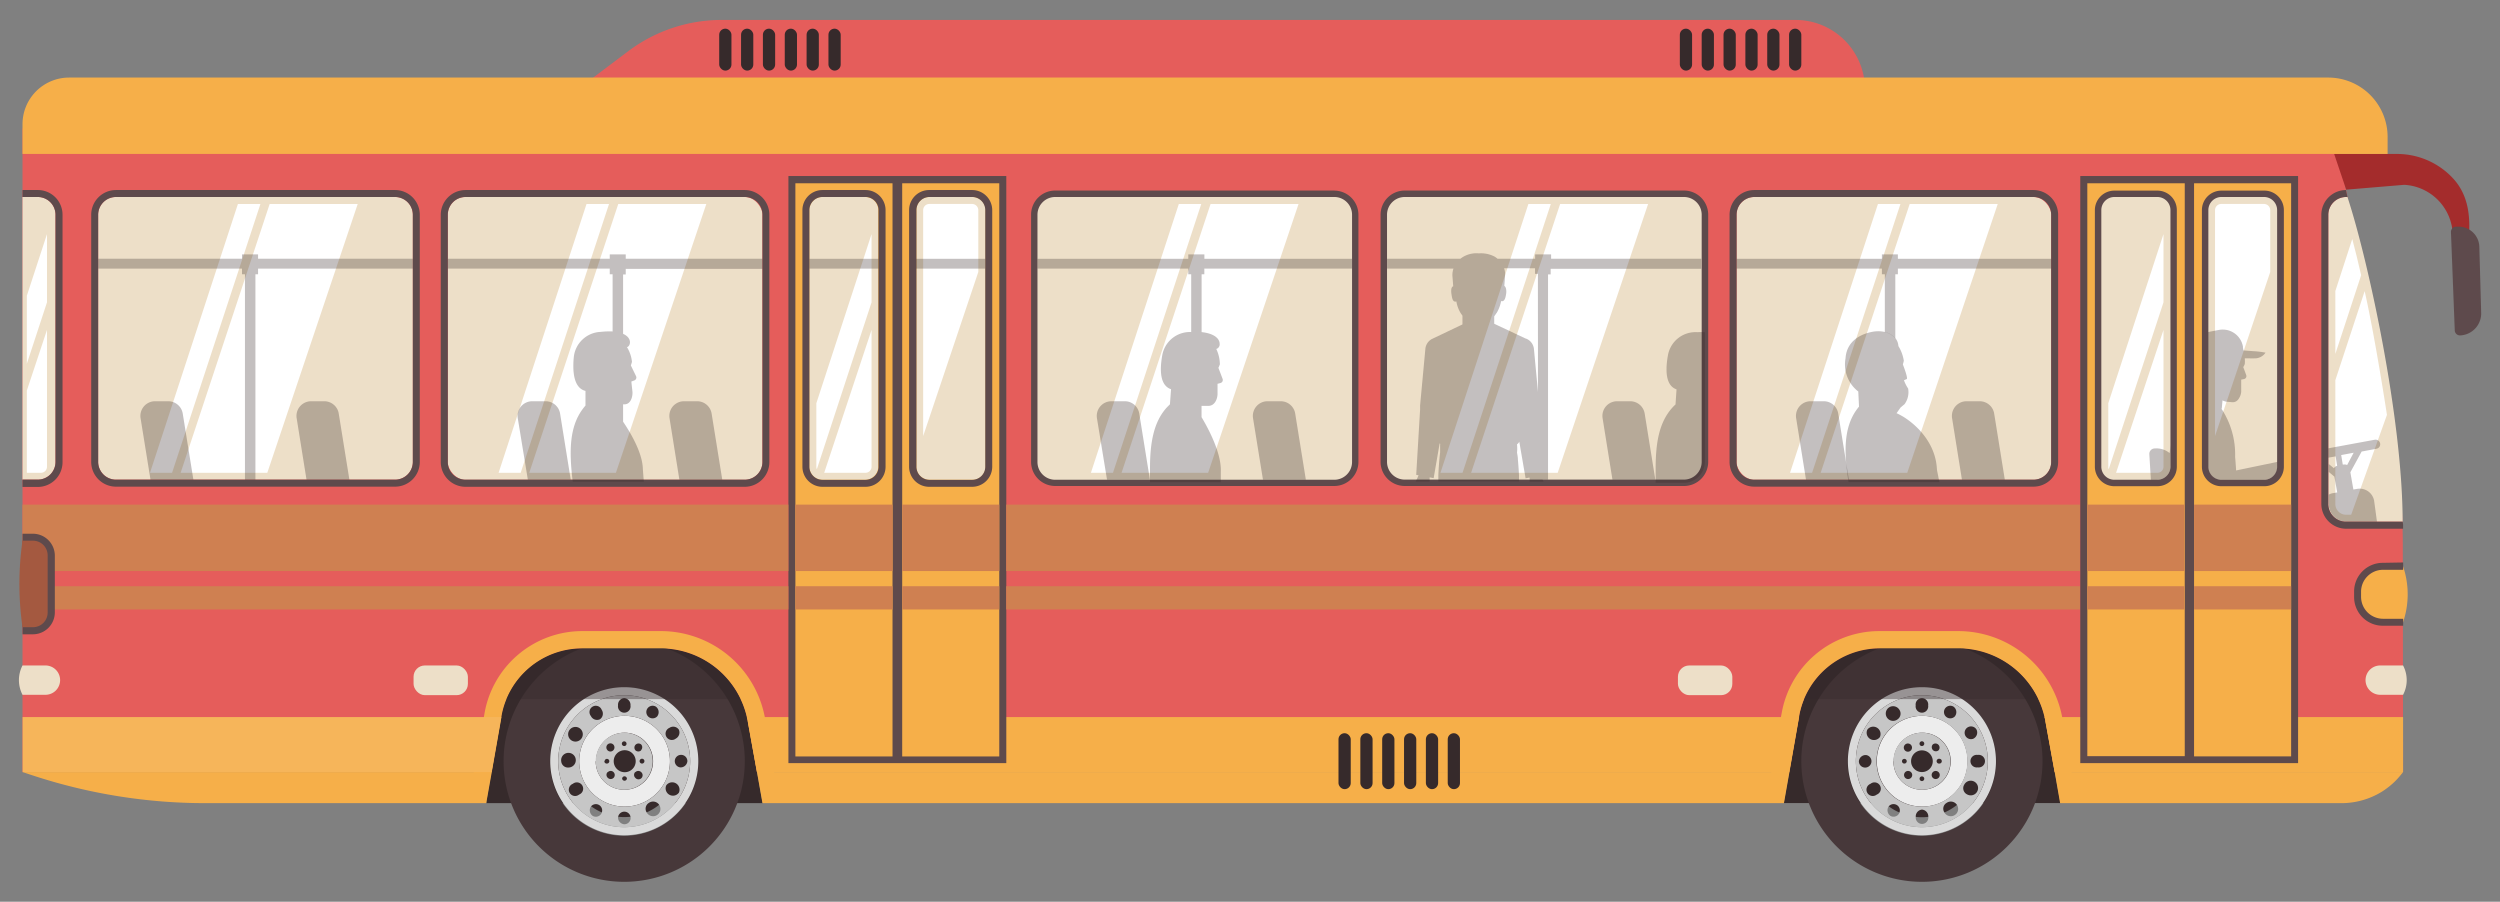 <svg xmlns="http://www.w3.org/2000/svg" viewBox="0 0 341 123"><rect x="0" y="0" width="341" height="123" fill="#808080" stroke="none"/><defs><style>.cls-1{fill:#e55d5b;}.cls-15,.cls-16,.cls-2{fill:#362a2b;}.cls-3{fill:#47383a;}.cls-4{fill:#dadada;}.cls-5{fill:#ededed;}.cls-6{fill:#c6c6c6;}.cls-7{fill:#f6af49;}.cls-8{fill:#a42c2c;}.cls-9{fill:#5e4a4c;}.cls-10{fill:#eddfc8;}.cls-11{fill:#f6b55a;}.cls-12{fill:#cf8051;}.cls-13{fill:#a45940;}.cls-14{fill:#fff;}.cls-15{opacity:0.4;}.cls-16{opacity:0.3;}</style></defs><title>footer-bus</title><g id="Layer_1" data-name="Layer 1"><path class="cls-1" d="M244.91,2.72H98.41A21.2,21.2,0,0,0,85.67,7L75.05,15H254.38V12.19A9.47,9.47,0,0,0,244.91,2.72Z"/><path class="cls-1" d="M327.78,105.31H3.07V17.5H318.35l7.71,39.43a91,91,0,0,1,1.68,17.19Z"/><path class="cls-2" d="M79.4,88.44H90.12a12.1,12.1,0,0,1,11.91,10l2,11.11H66.35v-.33l2-11.54A11.18,11.18,0,0,1,79.4,88.44Z"/><path class="cls-2" d="M256.41,88.43h10.71a12.11,12.11,0,0,1,11.92,10l2,11.11H243.3l2.09-11.87A11.2,11.2,0,0,1,256.41,88.43Z"/><path class="cls-2" d="M254.51,103.83a7.64,7.64,0,1,0,7.64-7.64A7.64,7.64,0,0,0,254.51,103.83Z"/><path class="cls-3" d="M245.7,103.84a16.45,16.45,0,1,0,16.43-16.46A16.44,16.44,0,0,0,245.7,103.84Zm6.32,0A10.13,10.13,0,1,1,262.16,114,10.13,10.13,0,0,1,252,103.83Z"/><path class="cls-4" d="M252.05,103.83a10.1,10.1,0,1,0,10.09-10.1A10.1,10.1,0,0,0,252.05,103.83Zm1.09,0a9,9,0,1,1,9,9A9,9,0,0,1,253.14,103.83Z"/><path class="cls-5" d="M256,103.83a6.19,6.19,0,1,0,6.18-6.19A6.19,6.19,0,0,0,256,103.83Zm2.3,0a3.89,3.89,0,1,1,3.89,3.89A3.89,3.89,0,0,1,258.26,103.83Z"/><path class="cls-6" d="M258.26,103.83a3.89,3.89,0,1,0,3.88-3.89A3.89,3.89,0,0,0,258.26,103.83Zm2.4-1.49a.56.56,0,1,1-.79-.79.56.56,0,0,1,.79.79Zm1.81-.9a.32.32,0,0,1-.32.32.32.32,0,0,1-.33-.32.33.33,0,0,1,.33-.33A.32.32,0,0,1,262.47,101.44Zm1.95.9a.56.56,0,0,1-.79-.79.56.56,0,0,1,.79.79Zm.12,1.81a.33.33,0,1,1,0-.65.32.32,0,0,1,.32.32A.32.32,0,0,1,264.54,104.15Zm-.9,1.17a.55.55,0,1,1,.78.78.55.55,0,1,1-.78-.78Zm-1.81.9a.32.32,0,1,1,.64,0,.32.32,0,1,1-.64,0Zm-1.16-2.39a1.48,1.48,0,1,1,1.48,1.48A1.48,1.48,0,0,1,260.67,103.83Zm-.8,1.49a.56.56,0,0,1,.79,0,.54.54,0,0,1,0,.78.56.56,0,0,1-.79,0A.56.56,0,0,1,259.87,105.32Zm-.44-1.49a.32.32,0,0,1,.33-.32.32.32,0,1,1,0,.64A.32.32,0,0,1,259.43,103.83Z"/><path class="cls-6" d="M253.14,103.83a9,9,0,1,0,9-9A9,9,0,0,0,253.14,103.83Zm3.28-3.3a1,1,0,0,1-1.72-1,1,1,0,0,1,1.72,1Zm5.72-2.89a6.19,6.19,0,1,1-6.18,6.19A6.19,6.19,0,0,1,262.14,97.64Zm-3.3.47a1,1,0,1,1,.24-1.29A.94.94,0,0,1,258.84,98.11ZM263,96.22a.86.86,0,1,1-1.7,0,.86.86,0,1,1,1.7,0Zm3.69,1.44a.86.86,0,1,1-.24-1.28A.92.92,0,0,1,266.68,97.66Zm2.48,3.1a.87.87,0,1,1,.43-1.24A.93.93,0,0,1,269.16,100.76Zm.59,3.91a.86.86,0,1,1,0-1.7.86.86,0,1,1,0,1.7Zm-1.88,2.45a1,1,0,1,1,.44,1.24A.94.94,0,0,1,267.87,107.12Zm-2.41,2.43a1,1,0,1,1-.24,1.29A.92.92,0,0,1,265.46,109.55Zm-4.16,1.88a.93.93,0,0,1,.85-1,.94.94,0,0,1,.86,1,.86.86,0,1,1-1.71,0ZM257.61,110a.86.86,0,1,1,.25,1.29A.94.94,0,0,1,257.61,110Zm-2.47-3.09a.86.86,0,1,1,.85,1.47.86.86,0,1,1-.85-1.47Zm-1.59-3.07a.93.93,0,0,1,1-.85.86.86,0,1,1-1,.85Z"/><path class="cls-2" d="M77.51,103.83a7.63,7.63,0,1,0,7.63-7.64A7.64,7.64,0,0,0,77.51,103.83Z"/><path class="cls-3" d="M68.69,103.84A16.45,16.45,0,1,0,85.13,87.38,16.45,16.45,0,0,0,68.69,103.84Zm6.32,0A10.13,10.13,0,1,1,85.15,114,10.13,10.13,0,0,1,75,103.83Z"/><path class="cls-4" d="M75.05,103.83a10.1,10.1,0,1,0,10.08-10.1A10.09,10.09,0,0,0,75.05,103.83Zm1.09,0a9,9,0,1,1,9,9A9,9,0,0,1,76.14,103.83Z"/><path class="cls-5" d="M79,103.83a6.19,6.19,0,1,0,6.19-6.19A6.2,6.2,0,0,0,79,103.83Zm2.3,0a3.89,3.89,0,1,1,3.9,3.89A3.89,3.89,0,0,1,81.25,103.83Z"/><path class="cls-6" d="M81.25,103.83a3.89,3.89,0,1,0,3.89-3.89A3.9,3.9,0,0,0,81.25,103.83Zm2.4-1.49a.54.54,0,0,1-.78,0,.56.56,0,0,1,0-.79.56.56,0,0,1,.78,0A.56.56,0,0,1,83.65,102.34Zm1.81-.9a.31.31,0,0,1-.32.32.32.32,0,0,1-.32-.32.32.32,0,1,1,.64,0Zm2,.9a.57.57,0,0,1-.79,0,.56.56,0,0,1,.79-.79A.57.57,0,0,1,87.42,102.34Zm.11,1.81a.33.33,0,1,1,.33-.33A.33.33,0,0,1,87.53,104.15Zm-.9,1.17a.56.56,0,0,1,.79,0,.56.56,0,1,1-.79.79A.56.56,0,0,1,86.63,105.32Zm-1.81.9a.32.32,0,0,1,.32-.33.33.33,0,0,1,.33.33.33.33,0,0,1-.65,0Zm-1.15-2.39a1.48,1.48,0,0,1,3,0,1.48,1.48,0,1,1-3,0Zm-.8,1.49a.54.54,0,0,1,.78,0,.55.55,0,1,1-.78.78A.54.54,0,0,1,82.87,105.32Zm-.44-1.49a.32.32,0,0,1,.32-.32.32.32,0,1,1,0,.64A.32.32,0,0,1,82.43,103.83Z"/><path class="cls-6" d="M76.14,103.83a9,9,0,1,0,9-9A9,9,0,0,0,76.14,103.83Zm3.28-3.3A1,1,0,1,1,79,99.29,1,1,0,0,1,79.42,100.53Zm5.72-2.89A6.19,6.19,0,1,1,79,103.83,6.19,6.19,0,0,1,85.14,97.64Zm-3.31.47a.93.93,0,0,1-1.23-.44.86.86,0,1,1,1.47-.85A.93.93,0,0,1,81.83,98.11ZM86,96.22a.86.86,0,1,1-1.7,0,.91.91,0,0,1,.84-1A.93.93,0,0,1,86,96.22Zm3.69,1.44a.86.86,0,1,1-.24-1.28A.93.93,0,0,1,89.68,97.66Zm2.47,3.1a.86.86,0,1,1-.85-1.48.92.92,0,0,1,1.28.24A.94.94,0,0,1,92.15,100.76Zm.6,3.91a.86.86,0,1,1,1-.85A.93.93,0,0,1,92.75,104.67Zm-1.88,2.45a1,1,0,0,1,1.72,1,1,1,0,0,1-1.72-1Zm-2.42,2.43a1,1,0,1,1-.24,1.29A.94.94,0,0,1,88.45,109.55Zm-4.15,1.88a.86.86,0,1,1,.85,1A.93.93,0,0,1,84.3,111.43ZM80.61,110a.86.86,0,1,1,.24,1.29A.93.93,0,0,1,80.61,110Zm-2.47-3.09a.86.86,0,1,1,.85,1.47.86.86,0,1,1-.85-1.47Zm-1.59-3.07a1,1,0,1,1,1,.85A.92.92,0,0,1,76.55,103.83Z"/><path class="cls-7" d="M327.78,105.31l-.24.3c-.17.22-.35.42-.53.62s-.38.4-.59.59-.49.43-.76.63a8.7,8.7,0,0,1-.86.59,10.51,10.51,0,0,1-5.42,1.51H281l-.74-4.24L279,98.44c0-.21-.08-.42-.13-.63a12.1,12.1,0,0,0-11.79-9.37H256.4a11.19,11.19,0,0,0-11,9.25l0,.12-1.32,7.5-.75,4.24H104l-.75-4.24L102,98.44c0-.21-.08-.42-.13-.63a12.09,12.09,0,0,0-11.78-9.37H79.4a11.19,11.19,0,0,0-11,9.25l0,.12-1.32,7.5-.7,3.91-.06.33H28.06a75.24,75.24,0,0,1-23.59-3.78l-1.4-.46H64.64L66,97.81l.09-.53A13.55,13.55,0,0,1,79.4,86.08H90.12a14.45,14.45,0,0,1,14.2,11.73c0,.07,0,.14,0,.22l1.28,7.28h136l1.32-7.5.1-.53a13.53,13.53,0,0,1,13.33-11.2h10.72a14.45,14.45,0,0,1,14.21,11.73l0,.22,1.29,7.28Z"/><path class="cls-8" d="M318.38,21h8.55a10.4,10.4,0,0,1,7.57,3.23c2,2.09,2.42,4.76,2.29,7.45l-.44,13H335l-.49-13.3a7,7,0,0,0-6.58-6.17l-7.91.66Z"/><path class="cls-9" d="M338.43,42.6a3,3,0,0,1-2.85,3.15h0a.71.71,0,0,1-.75-.67l-.52-13.42a.71.71,0,0,1,.67-.74h.2a2.83,2.83,0,0,1,3,2.69Z"/><path class="cls-7" d="M325.67,21V18.68a8.1,8.1,0,0,0-8.09-8.1H9.42a6.36,6.36,0,0,0-6.35,6.36V21Z"/><rect class="cls-10" x="141.07" y="26.43" width="43.78" height="39.45" rx="2.86"/><path class="cls-9" d="M182,26.87a2.42,2.42,0,0,1,2.42,2.42V63A2.43,2.43,0,0,1,182,65.44H143.93A2.42,2.42,0,0,1,141.51,63V29.29a2.42,2.42,0,0,1,2.42-2.42Zm0-.88H143.93a3.29,3.29,0,0,0-3.29,3.3V63a3.29,3.29,0,0,0,3.29,3.29H182A3.3,3.3,0,0,0,185.29,63V29.29A3.3,3.3,0,0,0,182,26Z"/><path class="cls-10" d="M232.54,29.29V63a2.86,2.86,0,0,1-2.86,2.85H191.61A2.86,2.86,0,0,1,188.75,63V29.29a2.86,2.86,0,0,1,2.86-2.86h38.07A2.86,2.86,0,0,1,232.54,29.29Z"/><path class="cls-9" d="M229.68,26.87a2.42,2.42,0,0,1,2.43,2.42V63a2.43,2.43,0,0,1-2.43,2.42H191.61A2.42,2.42,0,0,1,189.19,63V29.29a2.42,2.42,0,0,1,2.42-2.42Zm0-.88H191.61a3.3,3.3,0,0,0-3.3,3.3V63a3.3,3.3,0,0,0,3.3,3.29h38.07A3.3,3.3,0,0,0,233,63V29.29a3.3,3.3,0,0,0-3.3-3.3Z"/><rect class="cls-10" x="236.87" y="26.87" width="42.91" height="38.57" rx="2.42"/><path class="cls-9" d="M277.36,26.87a2.42,2.42,0,0,1,2.42,2.43V63a2.42,2.42,0,0,1-2.42,2.43H239.29A2.42,2.42,0,0,1,236.87,63V29.3a2.42,2.42,0,0,1,2.42-2.43Zm0-.95H239.29a3.39,3.39,0,0,0-3.38,3.38V63a3.38,3.38,0,0,0,3.38,3.38h38.07A3.37,3.37,0,0,0,280.73,63V29.3a3.38,3.38,0,0,0-3.37-3.38Z"/><path class="cls-10" d="M327.72,71.16H320a2.42,2.42,0,0,1-2.42-2.42V29.29A2.43,2.43,0,0,1,320,26.87h.19C323,35.36,327.72,57.12,327.72,71.16Z"/><path class="cls-9" d="M327.72,71.16H320a2.42,2.42,0,0,1-2.42-2.42V29.29A2.43,2.43,0,0,1,320,26.87h.19l-.2-.95a3.38,3.38,0,0,0-3.36,3.37V68.74A3.39,3.39,0,0,0,320,72.12h7.78v-.59Z"/><path class="cls-10" d="M56.31,29.29V63a2.42,2.42,0,0,1-2.42,2.42H15.82A2.43,2.43,0,0,1,13.39,63V29.29a2.42,2.42,0,0,1,2.43-2.42H53.89A2.42,2.42,0,0,1,56.31,29.29Z"/><path class="cls-9" d="M53.89,26.87a2.43,2.43,0,0,1,2.42,2.43V63a2.43,2.43,0,0,1-2.42,2.43H15.82A2.43,2.43,0,0,1,13.39,63V29.3a2.43,2.43,0,0,1,2.43-2.43Zm0-.95H15.82a3.38,3.38,0,0,0-3.38,3.38V63a3.38,3.38,0,0,0,3.38,3.38H53.89A3.37,3.37,0,0,0,57.26,63V29.3a3.38,3.38,0,0,0-3.37-3.38Z"/><path class="cls-10" d="M7.57,29.29V63a2.41,2.41,0,0,1-2.42,2.42H3.07V26.87H5.15A2.42,2.42,0,0,1,7.57,29.29Z"/><path class="cls-9" d="M5.15,25.92H3.07v.95H5.15a2.42,2.42,0,0,1,2.42,2.42V63a2.41,2.41,0,0,1-2.42,2.42H3.07v1H5.15A3.38,3.38,0,0,0,8.53,63V29.29A3.37,3.37,0,0,0,5.15,25.92Z"/><rect class="cls-10" x="61.08" y="26.87" width="42.91" height="38.57" rx="2.42"/><path class="cls-9" d="M101.57,26.87A2.42,2.42,0,0,1,104,29.3V63a2.42,2.42,0,0,1-2.42,2.43H63.5A2.42,2.42,0,0,1,61.08,63V29.3a2.42,2.42,0,0,1,2.42-2.43Zm0-.95H63.5a3.39,3.39,0,0,0-3.38,3.38V63A3.38,3.38,0,0,0,63.5,66.4h38.07A3.37,3.37,0,0,0,104.94,63V29.3a3.38,3.38,0,0,0-3.37-3.38Z"/><path class="cls-7" d="M327.78,77.25a11.88,11.88,0,0,1,0,7.62H325a3.42,3.42,0,0,1-3.42-3.42v-.79A3.41,3.41,0,0,1,325,77.25Z"/><path class="cls-9" d="M325,76.77a3.91,3.91,0,0,0-3.9,3.89v.79a3.91,3.91,0,0,0,3.9,3.9h2.79V84.4H325a3,3,0,0,1-2.95-3v-.79A3,3,0,0,1,325,77.72h2.79v-1Z"/><path class="cls-10" d="M327.78,90.77a4.29,4.29,0,0,1,0,4h-3.12a2,2,0,0,1-2-2v0a2,2,0,0,1,2-2Z"/><path class="cls-10" d="M3.07,90.77a4.34,4.34,0,0,0,0,4H6.2a2,2,0,0,0,2-2v0a2,2,0,0,0-2-2Z"/><polygon class="cls-11" points="68.37 97.81 67.05 105.31 3.08 105.31 3.08 97.81 68.37 97.81"/><path class="cls-7" d="M245.37,97.81l-1.32,7.5H103.24L102,98.44c0-.21-.08-.42-.13-.63Z"/><path class="cls-7" d="M327.78,97.81v7.5H280.25L279,98.44c0-.21-.08-.42-.13-.63Z"/><rect class="cls-9" x="283.75" y="24.01" width="29.71" height="80.08"/><path class="cls-7" d="M298,103.14H284.71V25H298ZM312.51,25H299.27v78.17h13.24Z"/><path class="cls-10" d="M303,65.88a2.21,2.21,0,0,1-2.22-2.22v-35A2.21,2.21,0,0,1,303,26.44h5.86A2.21,2.21,0,0,1,311,28.66v35a2.19,2.19,0,0,1-1.36,2,2.07,2.07,0,0,1-.86.18Zm-14.56,0a2.22,2.22,0,0,1-2.22-2.22v-35a2.22,2.22,0,0,1,2.22-2.22h5.86a2.21,2.21,0,0,1,2.22,2.22v35a2.21,2.21,0,0,1-2.22,2.22Z"/><path class="cls-9" d="M308.82,26.87a1.79,1.79,0,0,1,1.78,1.79v35a1.77,1.77,0,0,1-1.08,1.64,1.65,1.65,0,0,1-.7.14H303a1.78,1.78,0,0,1-1.78-1.78v-35A1.79,1.79,0,0,1,303,26.87Zm-14.56,0a1.79,1.79,0,0,1,1.79,1.79v35a1.79,1.79,0,0,1-1.79,1.78H288.4a1.78,1.78,0,0,1-1.78-1.78v-35a1.79,1.79,0,0,1,1.78-1.79ZM308.82,26H303a2.66,2.66,0,0,0-2.66,2.66v35A2.66,2.66,0,0,0,303,66.32h5.86a2.67,2.67,0,0,0,2.66-2.66v-35A2.66,2.66,0,0,0,308.82,26Zm-14.56,0H288.4a2.67,2.67,0,0,0-2.66,2.66v35a2.67,2.67,0,0,0,2.66,2.66h5.86a2.66,2.66,0,0,0,2.66-2.66v-35A2.66,2.66,0,0,0,294.26,26Z"/><rect class="cls-9" x="107.54" y="24.01" width="29.72" height="80.08"/><path class="cls-7" d="M108.49,25v78.18h13.25V25Zm14.57,0v78.18H136.3V25Z"/><path class="cls-10" d="M132.61,26.87h-5.86A1.78,1.78,0,0,0,125,28.66v35a1.78,1.78,0,0,0,1.79,1.78h5.86a1.78,1.78,0,0,0,1.78-1.78v-35A1.79,1.79,0,0,0,132.61,26.87Zm-14.57,0h-5.85a1.79,1.79,0,0,0-1.79,1.79v35a1.79,1.79,0,0,0,1.79,1.78H118a1.79,1.79,0,0,0,1.79-1.78v-35A1.79,1.79,0,0,0,118,26.87Z"/><path class="cls-9" d="M132.6,26.87a1.79,1.79,0,0,1,1.79,1.79v35a1.79,1.79,0,0,1-1.79,1.79h-5.85A1.79,1.79,0,0,1,125,63.66v-35a1.79,1.79,0,0,1,1.79-1.79Zm-14.55,0a1.79,1.79,0,0,1,1.78,1.79v35a1.79,1.79,0,0,1-1.78,1.79h-5.86a1.79,1.79,0,0,1-1.79-1.79v-35a1.79,1.79,0,0,1,1.79-1.79Zm14.55-.95h-5.85A2.74,2.74,0,0,0,124,28.66v35a2.74,2.74,0,0,0,2.74,2.74h5.85a2.75,2.75,0,0,0,2.75-2.74v-35a2.75,2.75,0,0,0-2.75-2.74Zm-14.55,0h-5.86a2.74,2.74,0,0,0-2.74,2.74v35a2.74,2.74,0,0,0,2.74,2.74h5.86a2.74,2.74,0,0,0,2.74-2.74v-35a2.74,2.74,0,0,0-2.74-2.74Z"/><rect class="cls-12" x="3.07" y="68.83" width="104.46" height="9.06"/><rect class="cls-12" x="137.25" y="68.83" width="146.46" height="9.06"/><rect class="cls-12" x="108.49" y="68.83" width="13.25" height="9.06"/><rect class="cls-12" x="123.06" y="68.83" width="13.24" height="9.06"/><rect class="cls-12" x="3.07" y="79.96" width="104.46" height="3.17"/><rect class="cls-12" x="137.25" y="79.96" width="146.46" height="3.17"/><rect class="cls-12" x="108.49" y="79.96" width="13.25" height="3.17"/><rect class="cls-12" x="123.06" y="79.96" width="13.24" height="3.17"/><rect class="cls-12" x="284.71" y="68.83" width="13.25" height="9.06"/><rect class="cls-12" x="299.27" y="68.83" width="13.24" height="9.06"/><rect class="cls-12" x="284.71" y="79.96" width="13.25" height="3.17"/><rect class="cls-12" x="299.27" y="79.96" width="13.24" height="3.17"/><rect class="cls-2" x="98.1" y="3.91" width="1.67" height="5.72" rx="0.83"/><rect class="cls-2" x="101.08" y="3.91" width="1.67" height="5.72" rx="0.83"/><rect class="cls-2" x="104.06" y="3.91" width="1.67" height="5.72" rx="0.83"/><rect class="cls-2" x="107.04" y="3.91" width="1.67" height="5.72" rx="0.83"/><rect class="cls-2" x="110.02" y="3.91" width="1.67" height="5.72" rx="0.83"/><rect class="cls-2" x="113" y="3.91" width="1.67" height="5.72" rx="0.83"/><rect class="cls-2" x="229.13" y="3.91" width="1.67" height="5.72" rx="0.83"/><rect class="cls-2" x="232.11" y="3.91" width="1.67" height="5.72" rx="0.83"/><rect class="cls-2" x="235.09" y="3.91" width="1.67" height="5.72" rx="0.83"/><rect class="cls-2" x="238.07" y="3.91" width="1.67" height="5.72" rx="0.83"/><rect class="cls-2" x="241.05" y="3.91" width="1.67" height="5.72" rx="0.83"/><rect class="cls-2" x="244.03" y="3.91" width="1.67" height="5.72" rx="0.83"/><rect class="cls-2" x="182.57" y="100.01" width="1.67" height="7.63" rx="0.83"/><rect class="cls-2" x="185.55" y="100.01" width="1.67" height="7.63" rx="0.83"/><rect class="cls-2" x="188.53" y="100.01" width="1.67" height="7.63" rx="0.83"/><rect class="cls-2" x="191.51" y="100.01" width="1.67" height="7.63" rx="0.83"/><rect class="cls-2" x="194.49" y="100.01" width="1.67" height="7.63" rx="0.83"/><rect class="cls-2" x="197.47" y="100.01" width="1.67" height="7.63" rx="0.83"/><path class="cls-9" d="M7.48,75.77v7.75a3,3,0,0,1-3,3H3.07V72.8H4.5A3,3,0,0,1,7.48,75.77Z"/><path class="cls-13" d="M4.5,85.55H3.07a41.27,41.27,0,0,1,0-11.8H4.5a2,2,0,0,1,2,2v7.75A2,2,0,0,1,4.5,85.55Z"/><rect class="cls-10" x="228.87" y="90.77" width="7.42" height="4.05" rx="1.54"/><rect class="cls-10" x="56.41" y="90.77" width="7.41" height="4.05" rx="1.54"/><path class="cls-14" d="M112.42,64.49,118.88,45V63.66a.83.83,0,0,1-.84.83Z"/><path class="cls-14" d="M133.44,28.66V37.1l-7.52,22.38V28.66a.84.84,0,0,1,.83-.84h5.85A.85.85,0,0,1,133.44,28.66Z"/><path class="cls-14" d="M118.88,31.93v9.31L111.42,64a.68.68,0,0,1-.07-.32V55Z"/><path class="cls-14" d="M3.66,53.27V64.49H5.57a.83.83,0,0,0,.84-.83V45Z"/><polygon class="cls-14" points="3.66 40.34 3.66 49.62 6.41 41.24 6.41 31.93 3.66 40.34"/><path class="cls-14" d="M288.63,64.49,295.1,45V63.66a.83.83,0,0,1-.84.83Z"/><path class="cls-14" d="M309.66,28.66V37.1l-7.53,22.38V28.66a.85.85,0,0,1,.83-.84h5.86A.85.85,0,0,1,309.66,28.66Z"/><path class="cls-14" d="M295.1,31.93v9.31L287.63,64a.68.68,0,0,1-.06-.32V55Z"/><polygon class="cls-14" points="36.78 27.83 24.64 64.49 36.46 64.49 48.79 27.83 36.78 27.83"/><polygon class="cls-14" points="32.45 27.83 20.46 64.49 23.47 64.49 35.52 27.83 32.45 27.83"/><polygon class="cls-14" points="84.33 27.83 72.19 64.49 84.01 64.49 96.34 27.83 84.33 27.83"/><polygon class="cls-14" points="80 27.83 68.01 64.49 71.02 64.49 83.07 27.83 80 27.83"/><polygon class="cls-14" points="165.12 27.83 152.98 64.49 164.79 64.49 177.12 27.83 165.12 27.83"/><polygon class="cls-14" points="160.79 27.83 148.8 64.49 151.81 64.49 163.85 27.83 160.79 27.83"/><polygon class="cls-14" points="212.8 27.83 200.66 64.49 212.47 64.49 224.8 27.83 212.8 27.83"/><polygon class="cls-14" points="208.47 27.83 196.48 64.49 199.49 64.49 211.53 27.83 208.47 27.83"/><polygon class="cls-14" points="260.48 27.83 248.34 64.49 260.15 64.49 272.49 27.83 260.48 27.83"/><polygon class="cls-14" points="256.15 27.83 244.16 64.49 247.17 64.49 259.22 27.83 256.15 27.83"/><path class="cls-14" d="M325.58,56.59,320.7,70.21H320a1.46,1.46,0,0,1-1.46-1.47V51.86l4-12.15C324,46.18,325.58,56.59,325.58,56.59Z"/><path class="cls-14" d="M322.06,37.54l-3.52,10.74V39.7l2.31-7.1C321.25,34.11,321.66,35.77,322.06,37.54Z"/><path class="cls-15" d="M101,95.36a12.07,12.07,0,0,0-10.91-6.92H79.4a11.17,11.17,0,0,0-10.32,6.92Z"/><path class="cls-15" d="M278,95.36a12.07,12.07,0,0,0-10.92-6.93H256.41a11.16,11.16,0,0,0-10.33,6.93Z"/><path class="cls-16" d="M22.91,54.73H21.18a2,2,0,0,0-2,2.35l1.35,8.36h5.85l-1.45-9A2,2,0,0,0,22.91,54.73Z"/><path class="cls-16" d="M44.21,54.73H42.47a2,2,0,0,0-2,2.35l1.34,8.36h5.85l-1.45-9A2,2,0,0,0,44.21,54.73Z"/><path class="cls-16" d="M95.07,54.73H93.33a2,2,0,0,0-2,2.35l1.34,8.36h5.85l-1.45-9A2,2,0,0,0,95.07,54.73Z"/><path class="cls-16" d="M153.36,54.73h-1.73a2,2,0,0,0-2,2.35L151,65.44h5.85l-1.45-9A2,2,0,0,0,153.36,54.73Z"/><path class="cls-16" d="M174.65,54.73h-1.73a2,2,0,0,0-2,2.35l1.35,8.36h5.85l-1.45-9A2,2,0,0,0,174.65,54.73Z"/><path class="cls-16" d="M222.34,54.73H220.6a2,2,0,0,0-2,2.35l1.34,8.36h5.85l-1.45-9A2,2,0,0,0,222.34,54.73Z"/><path class="cls-16" d="M248.73,54.73H247a2,2,0,0,0-2,2.35l1.34,8.36h5.85l-1.45-9A2,2,0,0,0,248.73,54.73Z"/><path class="cls-16" d="M270,54.73h-1.73a2,2,0,0,0-2,2.35l1.34,8.36h5.85l-1.45-9A2,2,0,0,0,270,54.73Z"/><path class="cls-16" d="M295.93,61.8h0a2.81,2.81,0,0,0-2-.63h0a.74.74,0,0,0-.76.8l.21,3.48h.88a1.79,1.79,0,0,0,1.79-1.78V60.78C296,61.13,296,61.46,295.93,61.8Zm28.22-.59a.62.62,0,0,0,.5-.72.63.63,0,0,0-.73-.51l-6.34,1.17v1.28l1-.18.21,1.29h0a.63.63,0,0,0-.44.33l-.71-.58v1.08l.77.64.39,2.16-.6.1a1.56,1.56,0,0,0-.56.2v1.27A2.42,2.42,0,0,0,320,71.16h4.22l-.39-2.86a2,2,0,0,0-2.3-1.62l-.53.09-.41-2.35,1.54-2.83Zm-4,2.22a.7.7,0,0,0-.4-.07l-.2,0-.21-1.29,1.7-.32ZM305,64.05c-.06-1-.13-1.7-.13-1.74a11.27,11.27,0,0,0-1.88-6.58l-.12,0,.18,0,.1-1.12a2,2,0,0,0,.5.18l.81.07a.93.93,0,0,0,.86-.41,2,2,0,0,0,.38-1s0-1.42,0-1.67l.36-.07a.41.41,0,0,0,.33-.53l-.33-.9-.08-.2s.07-.12.14-.27.05-.12.07-.17a4.69,4.69,0,0,0,0-.76l.69,0a5.6,5.6,0,0,0,.6,0,1.76,1.76,0,0,0,1.54-.78,12.34,12.34,0,0,0-1.66-.2l-1.35-.1-.07-.35,0-.15A2.8,2.8,0,0,0,302.67,45l-1.49.29V63.66A1.78,1.78,0,0,0,303,65.44h5.86a1.65,1.65,0,0,0,.7-.14,1.77,1.77,0,0,0,1.08-1.64V63L305,64.17Z"/><path class="cls-16" d="M232.54,45.31V63a2.86,2.86,0,0,1-2.86,2.85h-3.85c0-.65,0-1.29,0-1.91,0-3.52.46-6.33,2.29-8.35l0,0a5.55,5.55,0,0,1,.42-.42l.14-2.06c-1.55-.53-1.52-2.73-1.17-4.67a3.82,3.82,0,0,1,4-3.13A8.88,8.88,0,0,1,232.54,45.31Z"/><path class="cls-16" d="M253.47,53.4l.1,2.06c-.12.15-.25.31-.36.47l0,0h0c-1.75,2.49-1.7,5.77-1.07,9.83h12.39c-.19-1-.33-1.65-.33-1.69-.16-3.86-3.1-6.36-4.75-7.32-.46-.26-.76-.39-.76-.39l.55-.78.54-.45a2.77,2.77,0,0,0,.49-2.13,5.17,5.17,0,0,1-.57-1.14l.37-.15c.24-.08-.52-2-.52-2a4.3,4.3,0,0,0,.13-.51,5.45,5.45,0,0,0-.74-2,1.89,1.89,0,0,0-.4-1.06,2.71,2.71,0,0,0-1.43-.85,4,4,0,0,0-.93-.11,4.68,4.68,0,0,0-.9.1c-2,.42-3.43,1.6-3.55,3.61A4.64,4.64,0,0,0,253.47,53.4Z"/><path class="cls-16" d="M74.36,54.73H72.63a2,2,0,0,0-2,2.35L72,65.44h5.85l-1.45-9A2,2,0,0,0,74.36,54.73Z"/><rect class="cls-16" x="110.4" y="35.3" width="9.44" height="1.34"/><rect class="cls-16" x="124.96" y="35.3" width="9.43" height="1.34"/><path class="cls-16" d="M258.87,35.3v-.6h-2.18v.6H236.87v1.34h19.82v.77h.4v7.9a2.71,2.71,0,0,1,1.43.85V37.41h.35v-.77h20.92V35.3Z"/><polygon class="cls-16" points="35.2 34.7 33.01 34.7 33.01 35.29 13.39 35.29 13.39 36.64 33.01 36.64 33.01 37.41 33.41 37.41 33.41 65.44 34.84 65.44 34.84 37.41 35.2 37.41 35.2 36.64 56.31 36.64 56.31 35.29 35.2 35.29 35.2 34.7"/><path class="cls-16" d="M85.35,34.7H83.17v.59H61.08v1.35H83.17v.77h.39v7.8a10.71,10.71,0,0,0-1.64.06,3.84,3.84,0,0,0-3.66,3.5c-.18,1.95,0,4.16,1.6,4.55l0,2a5.32,5.32,0,0,0-.37.46l0,0h0c-1.84,2.46-1.87,5.79-1.37,9.93h9.7c-.09-1.09-.14-1.82-.14-1.87-.1-2.15-1.65-4.78-2.69-6.32V55.15h.2c.82,0,1.12-1,1.08-1.69,0,0-.13-1.15-.15-1.42l.38-.14a.43.43,0,0,0,.25-.61l-.7-1.44s.08-.23.15-.5a4.77,4.77,0,0,0-.68-2h0c.5-.13.75-1.26-.53-1.81v-8.1h.36v-.77H104V35.29H85.35Z"/><path class="cls-16" d="M211.57,35.29V34.7h-2.18v.59h-5.13a3.37,3.37,0,0,0-.38-.28h0a4,4,0,0,0-2.16-.45h0a3.54,3.54,0,0,0-2.52.73h-10v1.35h9.05a2.74,2.74,0,0,0-.14,1l.11,1.41c-.29.08-.32.58-.23,1.14s.16.84.42.94a.28.28,0,0,0,.18,0h.06a4.42,4.42,0,0,0,.58,1.57l.25.36v1.11s0,.06,0,.08l-4.19,2h0a1.71,1.71,0,0,0-.87,1.34l-.72,7.72a.41.41,0,0,0,0,.11.24.24,0,0,1,0,.08l0,.38-.53,8.89.32.06-.24.55a2.85,2.85,0,0,0-.16.3h1.91a1.36,1.36,0,0,0,0-.17l0-.38h.08l.47.09.82-4.75a.68.68,0,0,0,.12.12h-.06c0,.3,0,.53,0,1.14h0c-.15,1.17-.24,2.93-.24,3.14l0,.79h11v-.79c0-.16-.06-1.2-.15-2.2,0-.33-.07-.64-.12-.94h0a5.18,5.18,0,0,0,0-1.12.89.89,0,0,0,.31-.37l.86,5,.47-.09h.08l0,.38a1.36,1.36,0,0,0,0,.17h1.91a2.34,2.34,0,0,0-.15-.27h.75v-28h.36v-.77h20.54V35.29Zm-1.79,18.18-.55-5.85a1.71,1.71,0,0,0-.87-1.34,1.57,1.57,0,0,0-.3-.12l-4.25-2v-1c.11-.16.22-.33.36-.52a4.84,4.84,0,0,0,.58-1.57h.05a.31.31,0,0,0,.19,0c.26-.1.36-.46.44-.94s0-1-.24-1.13h0l.1-1.41a2.52,2.52,0,0,0-.13-1h4.22v.77h.39Z"/><path class="cls-16" d="M164.28,34.7h-2.2v.6H141.51v1.34h20.57v.77h.4v7.88a3.83,3.83,0,0,0-3.94,3.13c-.35,1.94-.38,4.14,1.19,4.67l-.15,2.06-.42.42,0,0c-1.82,2-2.3,4.85-2.3,8.36,0,.59,0,1.21,0,1.84h9.66c0-.83,0-1.37,0-1.41.12-2.64-1.88-6.21-2.63-7.46V55.36l.07,0,.88,0c.82,0,1.21-.89,1.23-1.58,0,0,0-1.16,0-1.43l.38-.1a.43.43,0,0,0,.31-.58l-.57-1.5a4.49,4.49,0,0,0,.2-.48,5,5,0,0,0-.49-2.09.65.65,0,0,0,.46-.7c0-.6-.56-1.39-2.46-1.6V37.41h.37v-.77h20.14V35.3H164.28Z"/></g></svg>